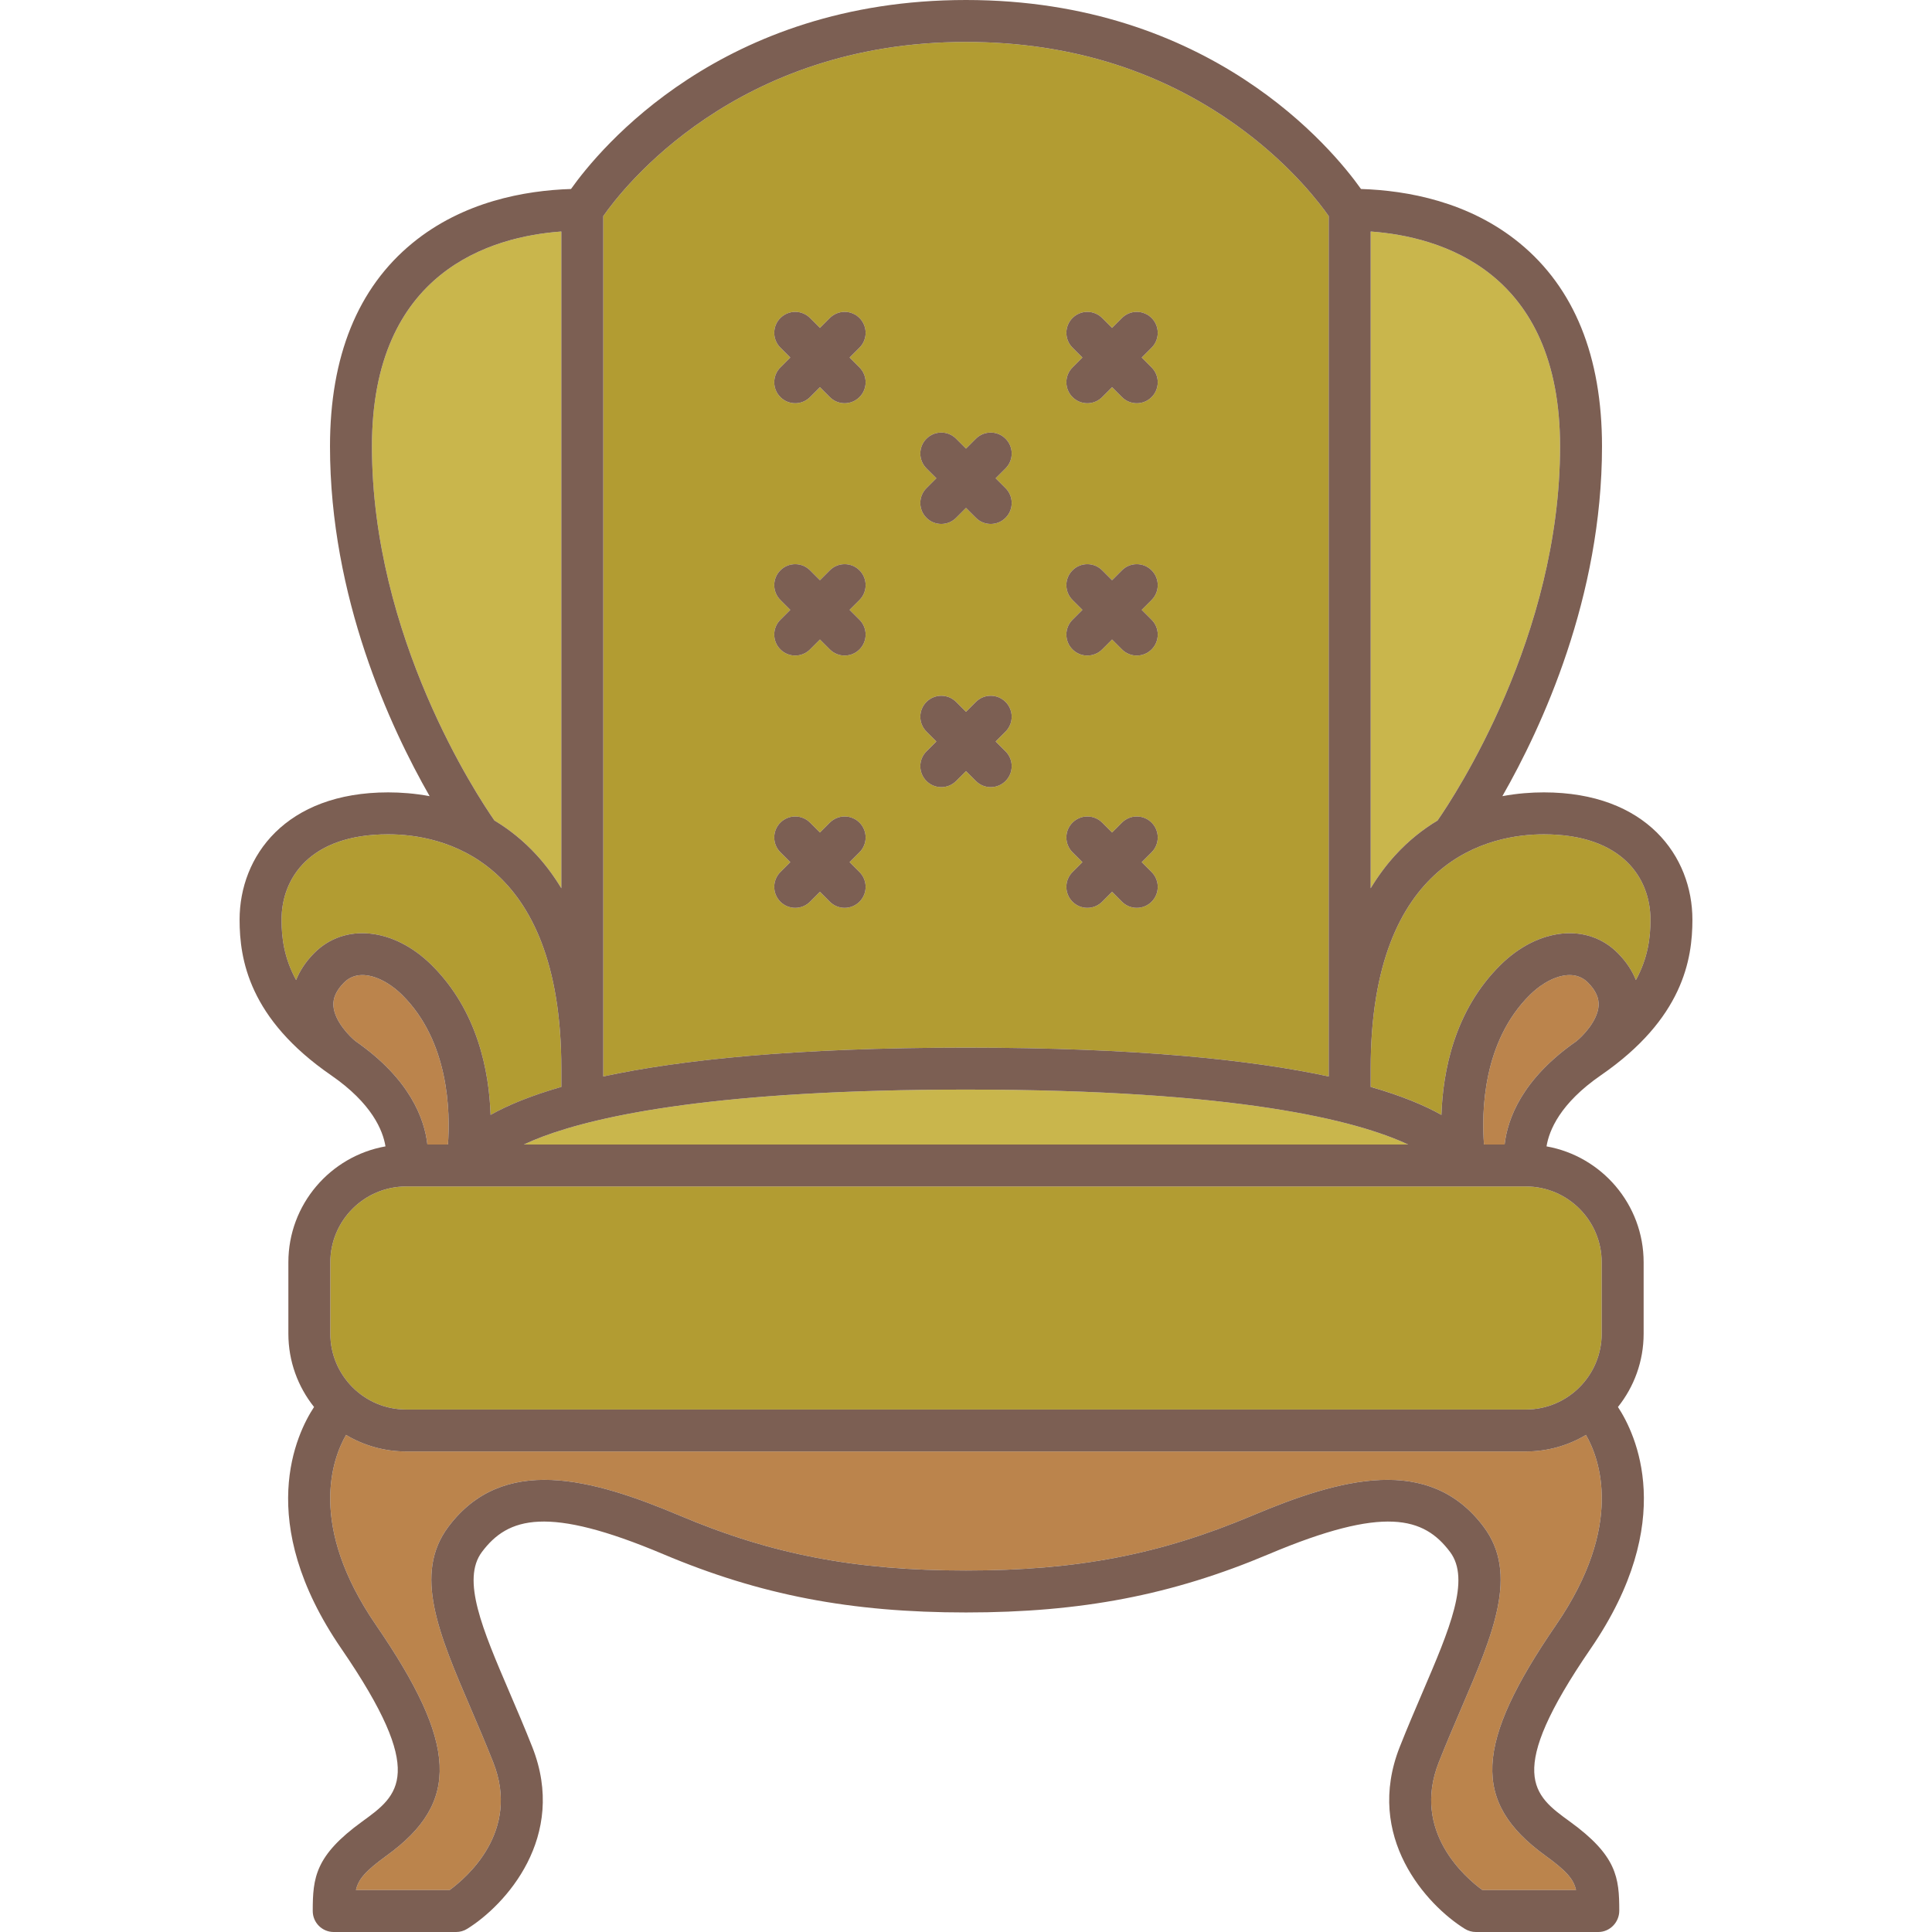 <?xml version="1.0" encoding="UTF-8"?> <svg xmlns="http://www.w3.org/2000/svg" xmlns:xlink="http://www.w3.org/1999/xlink" version="1.1" id="Capa_1" x="0px" y="0px" viewBox="0 0 414.504 414.504" style="enable-background:new 0 0 414.504 414.504;" xml:space="preserve"><g><path style="fill:#C9B64C;" d="M112.382,245.554h94.87h94.86c-10.926-5.111-36.388-11.786-94.86-11.786 c-52.893,0-78.611,5.495-90.872,10.105C114.869,244.44,113.554,245.005,112.382,245.554z"></path><path style="fill:#B29C32;" d="M285.073,230.949V46.367c-1.892-2.712-7.824-10.541-18.133-18.266 C250.024,15.427,229.942,9,207.252,9c-49.397,0-73.639,31.365-77.821,37.365V230.95c16.54-3.557,41.163-6.182,77.821-6.182 C243.91,224.768,268.533,227.393,285.073,230.949z M230.104,74.589c-1.757-1.758-1.757-4.607,0-6.364 c1.758-1.757,4.606-1.757,6.364,0l2.121,2.121l2.121-2.121c1.758-1.757,4.606-1.757,6.364,0c1.757,1.757,1.757,4.606,0,6.364 l-2.121,2.121l2.121,2.122c1.757,1.758,1.757,4.607,0,6.364c-0.879,0.878-2.031,1.318-3.182,1.318 c-1.152,0-2.303-0.439-3.182-1.318l-2.121-2.121l-2.121,2.121c-0.879,0.878-2.03,1.318-3.182,1.318 c-1.152,0-2.303-0.439-3.182-1.318c-1.757-1.757-1.757-4.606,0-6.364l2.121-2.122L230.104,74.589z M230.104,128.721 c-1.757-1.758-1.757-4.607,0-6.364c1.758-1.757,4.606-1.756,6.364,0l2.121,2.121l2.121-2.121c1.758-1.757,4.606-1.757,6.364,0 c1.757,1.757,1.757,4.606,0,6.364l-2.121,2.122l2.121,2.121c1.757,1.758,1.757,4.607,0,6.364c-0.879,0.879-2.031,1.318-3.182,1.318 c-1.152,0-2.303-0.439-3.182-1.318l-2.121-2.121l-2.121,2.121c-0.879,0.879-2.03,1.318-3.182,1.318 c-1.152,0-2.303-0.439-3.182-1.318c-1.757-1.757-1.757-4.606,0-6.364l2.121-2.121L230.104,128.721z M230.104,182.854 c-1.757-1.758-1.757-4.607,0-6.364c1.758-1.757,4.606-1.757,6.364,0l2.121,2.121l2.121-2.121c1.758-1.757,4.606-1.757,6.364,0 c1.757,1.757,1.757,4.606,0,6.364l-2.121,2.121l2.121,2.122c1.757,1.758,1.757,4.607,0,6.364c-0.879,0.878-2.031,1.318-3.182,1.318 c-1.152,0-2.303-0.439-3.182-1.318l-2.121-2.121l-2.121,2.121c-0.879,0.878-2.03,1.318-3.182,1.318 c-1.152,0-2.303-0.439-3.182-1.318c-1.757-1.757-1.757-4.606,0-6.364l2.121-2.122L230.104,182.854z M184.4,187.096 c1.757,1.758,1.757,4.607,0,6.364c-0.879,0.878-2.031,1.318-3.182,1.318c-1.152,0-2.303-0.439-3.182-1.318l-2.121-2.121 l-2.121,2.121c-0.879,0.878-2.03,1.318-3.182,1.318c-1.152,0-2.303-0.439-3.182-1.318c-1.757-1.757-1.757-4.606,0-6.364 l2.121-2.122l-2.121-2.121c-1.757-1.758-1.757-4.607,0-6.364c1.758-1.757,4.607-1.757,6.364,0l2.121,2.121l2.121-2.121 c1.758-1.757,4.606-1.757,6.364,0c1.757,1.757,1.757,4.606,0,6.364l-2.121,2.121L184.4,187.096z M184.4,132.964 c1.757,1.758,1.757,4.607,0,6.364c-0.879,0.879-2.031,1.318-3.182,1.318c-1.152,0-2.303-0.439-3.182-1.318l-2.121-2.121 l-2.121,2.121c-0.879,0.879-2.03,1.318-3.182,1.318c-1.152,0-2.303-0.439-3.182-1.318c-1.757-1.757-1.757-4.606,0-6.364 l2.121-2.121l-2.121-2.122c-1.757-1.758-1.757-4.607,0-6.364c1.758-1.757,4.607-1.756,6.364,0l2.121,2.121l2.121-2.121 c1.758-1.757,4.606-1.757,6.364,0c1.757,1.757,1.757,4.606,0,6.364l-2.121,2.122L184.4,132.964z M184.4,78.832 c1.757,1.758,1.757,4.607,0,6.364c-0.879,0.878-2.031,1.318-3.182,1.318c-1.152,0-2.303-0.439-3.182-1.318l-2.121-2.121 l-2.121,2.121c-0.879,0.878-2.03,1.318-3.182,1.318c-1.152,0-2.303-0.439-3.182-1.318c-1.757-1.757-1.757-4.606,0-6.364 l2.121-2.122l-2.121-2.121c-1.757-1.758-1.757-4.607,0-6.364c1.758-1.757,4.607-1.757,6.364,0l2.121,2.121l2.121-2.121 c1.758-1.757,4.606-1.757,6.364,0c1.757,1.757,1.757,4.606,0,6.364l-2.121,2.121L184.4,78.832z M198.767,100.488 c-1.757-1.757-1.757-4.606,0.001-6.364c1.757-1.757,4.607-1.757,6.364,0l2.121,2.121l2.121-2.121c1.757-1.758,4.607-1.757,6.364,0 c1.758,1.757,1.758,4.606,0.001,6.364l-2.122,2.122l2.122,2.122c1.757,1.757,1.757,4.606-0.001,6.364 c-0.878,0.878-2.03,1.318-3.182,1.318c-1.152,0-2.303-0.439-3.182-1.318l-2.121-2.121l-2.121,2.121 c-0.878,0.879-2.03,1.318-3.182,1.318c-1.152,0-2.303-0.439-3.182-1.318c-1.758-1.757-1.758-4.606-0.001-6.364l2.122-2.122 L198.767,100.488z M201.95,168.879c-1.151,0-2.303-0.439-3.181-1.317c-1.758-1.757-1.758-4.606-0.001-6.364l2.122-2.122 l-2.122-2.122c-1.757-1.758-1.756-4.607,0.001-6.364c1.757-1.757,4.606-1.757,6.364,0.001l2.119,2.12l2.119-2.12 c1.757-1.758,4.607-1.759,6.364-0.001c1.758,1.757,1.758,4.606,0.001,6.364l-2.122,2.122l2.122,2.122 c1.757,1.758,1.756,4.607-0.001,6.364c-0.878,0.878-2.03,1.317-3.181,1.317c-1.152,0-2.304-0.439-3.183-1.319l-2.119-2.12 l-2.119,2.12C204.254,168.44,203.102,168.879,201.95,168.879z"></path><path style="fill:#C9B64C;" d="M115.127,183.441c1.975,2.155,3.735,4.541,5.304,7.13V49.667 c-14.997,1.09-40.631,8.47-40.631,46.109c0,40.832,22.606,74.984,26.28,80.26C109.203,177.914,112.267,180.321,115.127,183.441z"></path><path style="fill:#B29C32;" d="M321.935,207.019c8.116-8.011,18.704-9.071,25.176-2.518c1.927,1.952,3.133,3.915,3.864,5.758 c2.612-4.764,3.126-9.177,3.126-12.939c0-8.856-6.011-18.319-22.883-18.319c-11.168,0-37.145,4.898-37.145,50.266v3.921 c6.705,1.925,11.608,3.996,15.18,6.007C309.559,229.867,312.021,216.805,321.935,207.019z"></path><path style="fill:#C9B64C;" d="M308.423,176.037c3.673-5.29,26.282-39.527,26.282-80.261c0-37.639-25.635-45.019-40.632-46.109 v140.904c1.568-2.589,3.329-4.976,5.304-7.13C302.236,180.322,305.301,177.915,308.423,176.037z"></path><path style="fill:#B29C32;" d="M87.136,254.554c-8.969,0-16.267,7.297-16.267,16.267v15.322c0,8.969,7.297,16.266,16.267,16.266 h240.232c8.969,0,16.267-7.297,16.267-16.266V270.82c0-8.969-7.297-16.267-16.267-16.267H87.136z"></path><path style="fill:#BB844C;" d="M342.973,215.759c0.103-1.671-0.637-3.286-2.266-4.935c-3.33-3.371-8.789-1.017-12.45,2.599 c-10.19,10.059-10.398,25.22-9.873,32.13h4.426c0.615-5.437,3.682-14.014,15.369-22.142 C339.473,222.38,342.767,219.073,342.973,215.759z"></path><path style="fill:#B29C32;" d="M92.569,207.019c9.915,9.787,12.376,22.849,12.682,32.176c3.572-2.01,8.475-4.081,15.18-6.006 v-3.922c0-45.368-25.976-50.266-37.145-50.266c-16.872,0-22.883,9.463-22.883,18.319c0,3.762,0.514,8.175,3.125,12.939 c0.731-1.842,1.937-3.806,3.864-5.757C73.866,197.947,84.454,199.006,92.569,207.019z"></path><path style="fill:#BB844C;" d="M327.368,311.408H87.136c-4.708,0-9.117-1.298-12.895-3.55c-2.858,4.97-8.318,19.296,6.416,40.768 c17.526,25.542,18.115,38.023,2.333,49.462c-4.55,3.298-6.096,5.052-6.622,7.416h20.097c3.581-2.613,15.233-12.536,9.359-27.395 c-1.592-4.027-3.22-7.828-4.795-11.503c-6.929-16.172-12.402-28.946-4.831-39.042c11.691-15.591,30.745-10.376,49.595-2.417 c19.853,8.382,37.659,11.801,61.46,11.801c23.801,0,41.607-3.419,61.458-11.801c18.851-7.958,37.905-13.174,49.594,2.418 c7.574,10.095,2.101,22.868-4.829,39.04c-1.575,3.676-3.204,7.477-4.796,11.504c-5.87,14.848,5.763,24.768,9.361,27.395h20.09 c-0.529-2.375-2.08-4.127-6.617-7.416c-15.782-11.439-15.193-23.92,2.334-49.462c14.731-21.47,9.273-35.796,6.415-40.768 C336.485,310.11,332.076,311.408,327.368,311.408z"></path><path style="fill:#BB844C;" d="M91.694,245.554h4.415c0.508-6.924,0.275-22.124-9.862-32.13c-3.662-3.616-9.121-5.97-12.45-2.599 c-1.635,1.656-2.375,3.278-2.264,4.959c0.224,3.352,3.582,6.682,4.781,7.62C88.01,231.535,91.079,240.115,91.694,245.554z"></path><path style="fill:#7C5F53;" d="M184.4,176.489c-1.758-1.757-4.606-1.757-6.364,0l-2.121,2.121l-2.121-2.121 c-1.757-1.757-4.606-1.757-6.364,0c-1.757,1.757-1.757,4.606,0,6.364l2.121,2.121l-2.121,2.122c-1.757,1.758-1.757,4.607,0,6.364 c0.879,0.878,2.03,1.318,3.182,1.318c1.152,0,2.303-0.439,3.182-1.318l2.121-2.121l2.121,2.121c0.879,0.878,2.03,1.318,3.182,1.318 c1.151,0,2.303-0.439,3.182-1.318c1.757-1.757,1.757-4.606,0-6.364l-2.121-2.122l2.121-2.121 C186.157,181.096,186.157,178.247,184.4,176.489z"></path><path style="fill:#7C5F53;" d="M184.4,122.357c-1.758-1.757-4.606-1.757-6.364,0l-2.121,2.121l-2.121-2.121 c-1.757-1.756-4.606-1.757-6.364,0c-1.757,1.757-1.757,4.606,0,6.364l2.121,2.122l-2.121,2.121c-1.757,1.758-1.757,4.607,0,6.364 c0.879,0.879,2.03,1.318,3.182,1.318c1.152,0,2.303-0.439,3.182-1.318l2.121-2.121l2.121,2.121c0.879,0.879,2.03,1.318,3.182,1.318 c1.151,0,2.303-0.439,3.182-1.318c1.757-1.757,1.757-4.606,0-6.364l-2.121-2.121l2.121-2.122 C186.157,126.963,186.157,124.114,184.4,122.357z"></path><path style="fill:#7C5F53;" d="M184.4,68.225c-1.758-1.757-4.606-1.757-6.364,0l-2.121,2.121l-2.121-2.121 c-1.757-1.757-4.606-1.757-6.364,0c-1.757,1.757-1.757,4.606,0,6.364l2.121,2.121l-2.121,2.122c-1.757,1.758-1.757,4.607,0,6.364 c0.879,0.878,2.03,1.318,3.182,1.318c1.152,0,2.303-0.439,3.182-1.318l2.121-2.121l2.121,2.121c0.879,0.878,2.03,1.318,3.182,1.318 c1.151,0,2.303-0.439,3.182-1.318c1.757-1.757,1.757-4.606,0-6.364l-2.121-2.122l2.121-2.121 C186.157,72.831,186.157,69.982,184.4,68.225z"></path><path style="fill:#7C5F53;" d="M230.104,193.46c0.879,0.878,2.03,1.318,3.182,1.318c1.152,0,2.303-0.439,3.182-1.318l2.121-2.121 l2.121,2.121c0.879,0.878,2.03,1.318,3.182,1.318c1.151,0,2.303-0.439,3.182-1.318c1.757-1.757,1.757-4.606,0-6.364l-2.121-2.122 l2.121-2.121c1.757-1.758,1.757-4.607,0-6.364c-1.758-1.757-4.607-1.757-6.364,0l-2.121,2.121l-2.121-2.121 c-1.758-1.757-4.606-1.757-6.364,0c-1.757,1.757-1.757,4.606,0,6.364l2.121,2.121l-2.121,2.122 C228.347,188.854,228.347,191.703,230.104,193.46z"></path><path style="fill:#7C5F53;" d="M230.104,139.328c0.879,0.879,2.03,1.318,3.182,1.318c1.152,0,2.303-0.439,3.182-1.318l2.121-2.121 l2.121,2.121c0.879,0.879,2.03,1.318,3.182,1.318c1.151,0,2.303-0.439,3.182-1.318c1.757-1.757,1.757-4.606,0-6.364l-2.121-2.121 l2.121-2.122c1.757-1.758,1.757-4.607,0-6.364c-1.758-1.757-4.607-1.757-6.364,0l-2.121,2.121l-2.121-2.121 c-1.758-1.756-4.606-1.757-6.364,0c-1.757,1.757-1.757,4.606,0,6.364l2.121,2.122l-2.121,2.121 C228.347,134.722,228.347,137.571,230.104,139.328z"></path><path style="fill:#7C5F53;" d="M230.104,85.196c0.879,0.878,2.03,1.318,3.182,1.318c1.152,0,2.303-0.439,3.182-1.318l2.121-2.121 l2.121,2.121c0.879,0.878,2.03,1.318,3.182,1.318c1.151,0,2.303-0.439,3.182-1.318c1.757-1.757,1.757-4.606,0-6.364l-2.121-2.122 l2.121-2.121c1.757-1.758,1.757-4.607,0-6.364c-1.758-1.757-4.607-1.757-6.364,0l-2.121,2.121l-2.121-2.121 c-1.758-1.757-4.606-1.757-6.364,0c-1.757,1.757-1.757,4.606,0,6.364l2.121,2.121l-2.121,2.122 C228.347,80.589,228.347,83.438,230.104,85.196z"></path><path style="fill:#7C5F53;" d="M209.371,167.561c0.879,0.879,2.031,1.319,3.183,1.319c1.151,0,2.303-0.439,3.181-1.317 c1.758-1.757,1.758-4.606,0.001-6.364l-2.122-2.122l2.122-2.122c1.757-1.758,1.756-4.607-0.001-6.364 c-1.757-1.757-4.606-1.757-6.364,0.001l-2.119,2.12l-2.119-2.12c-1.757-1.758-4.606-1.759-6.364-0.001 c-1.758,1.757-1.758,4.606-0.001,6.364l2.122,2.122l-2.122,2.122c-1.757,1.758-1.756,4.607,0.001,6.364 c0.878,0.878,2.03,1.317,3.181,1.317c1.152,0,2.304-0.439,3.183-1.319l2.119-2.12L209.371,167.561z"></path><path style="fill:#7C5F53;" d="M198.768,111.095c0.878,0.878,2.03,1.318,3.182,1.318c1.152,0,2.304-0.439,3.182-1.318l2.121-2.121 l2.121,2.121c0.879,0.879,2.03,1.318,3.182,1.318c1.151,0,2.303-0.439,3.182-1.318c1.758-1.757,1.758-4.606,0.001-6.364 l-2.122-2.122l2.122-2.122c1.757-1.757,1.757-4.606-0.001-6.364c-1.757-1.757-4.607-1.757-6.364,0l-2.121,2.121l-2.121-2.121 c-1.757-1.757-4.606-1.758-6.364,0c-1.758,1.757-1.758,4.606-0.001,6.364l2.122,2.122l-2.122,2.122 C197.01,106.488,197.01,109.337,198.768,111.095z"></path><path style="fill:#7C5F53;" d="M343.471,230.69c17.595-12.135,19.63-24.856,19.63-33.37c0-13.598-9.858-27.319-31.883-27.319 c-2.673,0-5.696,0.218-8.889,0.812c8.471-14.807,21.376-42.674,21.376-75.038c0-19.328-5.953-34.007-17.692-43.628 c-10.84-8.884-24.067-11.284-34.016-11.601C285.834,31.873,259.625,0,207.252,0s-78.583,31.873-84.745,40.547 c-9.949,0.317-23.176,2.717-34.016,11.601C76.752,61.769,70.8,76.448,70.8,95.776c0,32.364,12.905,60.231,21.376,75.038 c-3.193-0.594-6.216-0.812-8.89-0.812c-22.024,0-31.883,13.721-31.883,27.319c0,8.514,2.035,21.235,19.63,33.37 c8.774,6.051,11.12,11.855,11.671,15.261c-11.825,2.102-20.835,12.45-20.835,24.869v15.322c0,5.94,2.066,11.404,5.51,15.723 c-3.73,5.663-12.939,24.462,5.857,51.853c18.479,26.931,12.297,31.411,4.472,37.083c-10.098,7.32-10.61,12.04-10.61,19.203 c0,2.485,2.015,4.5,4.5,4.5h26.257c0.837,0,1.657-0.233,2.369-0.674c8.169-5.058,21.603-19.723,13.971-39.03 c-1.639-4.146-3.293-8.006-4.893-11.739c-5.784-13.5-10.353-24.164-5.903-30.098c5.607-7.478,14.07-10.007,38.894,0.474 c20.768,8.769,40.196,12.51,64.96,12.51c24.765,0,44.192-3.741,64.96-12.51c24.823-10.48,33.286-7.952,38.893-0.473 c4.452,5.934-0.117,16.596-5.901,30.095c-1.6,3.733-3.254,7.594-4.894,11.741c-7.631,19.307,5.802,33.972,13.972,39.03 c0.711,0.44,1.532,0.674,2.369,0.674h26.256c2.485,0,4.5-2.084,4.5-4.569c0-7.094-0.512-11.814-10.61-19.134 c-7.826-5.672-14.007-10.152,4.473-37.083c18.794-27.39,9.586-46.189,5.855-51.853c3.444-4.318,5.51-9.783,5.51-15.723V270.82 c0-12.419-9.01-22.767-20.834-24.869C332.351,242.545,334.696,236.741,343.471,230.69z M294.073,49.667 c14.997,1.09,40.632,8.47,40.632,46.109c0,40.734-22.609,74.971-26.282,80.261c-3.123,1.878-6.187,4.285-9.046,7.404 c-1.975,2.155-3.735,4.541-5.304,7.13V49.667z M294.073,229.267c0-45.368,25.976-50.266,37.145-50.266 c16.872,0,22.883,9.463,22.883,18.319c0,3.762-0.514,8.175-3.126,12.939c-0.73-1.842-1.937-3.806-3.864-5.758 c-6.472-6.553-17.061-5.494-25.176,2.518c-9.914,9.786-12.375,22.849-12.681,32.177c-3.572-2.011-8.475-4.082-15.18-6.007V229.267z M129.431,46.365C133.613,40.365,157.855,9,207.252,9c22.69,0,42.772,6.427,59.688,19.101c10.31,7.725,16.242,15.554,18.133,18.266 v184.582c-16.54-3.557-41.163-6.182-77.821-6.182c-36.659,0-61.281,2.625-77.821,6.182V46.365z M207.252,233.768 c58.473,0,83.934,6.675,94.86,11.786h-94.86h-94.87c1.171-0.549,2.487-1.113,3.998-1.681 C128.641,239.263,154.359,233.768,207.252,233.768z M79.8,95.776c0-37.639,25.634-45.019,40.631-46.109v140.904 c-1.568-2.589-3.329-4.976-5.304-7.13c-2.86-3.12-5.924-5.527-9.047-7.405C102.406,170.76,79.8,136.607,79.8,95.776z M67.393,204.501c-1.927,1.952-3.133,3.916-3.864,5.757c-2.611-4.763-3.125-9.176-3.125-12.939c0-8.856,6.011-18.319,22.883-18.319 c11.168,0,37.145,4.898,37.145,50.266v3.922c-6.705,1.925-11.608,3.996-15.18,6.006c-0.306-9.328-2.768-22.39-12.682-32.176 C84.454,199.006,73.866,197.947,67.393,204.501z M76.314,223.404c-1.199-0.938-4.558-4.268-4.781-7.62 c-0.112-1.681,0.628-3.303,2.264-4.959c3.329-3.372,8.788-1.018,12.45,2.599c10.137,10.006,10.37,25.206,9.862,32.13h-4.415 C91.079,240.115,88.01,231.535,76.314,223.404z M333.848,348.626c-17.527,25.542-18.116,38.023-2.334,49.462 c4.538,3.289,6.088,5.042,6.617,7.416h-20.09c-3.598-2.627-15.23-12.547-9.361-27.395c1.592-4.028,3.221-7.829,4.796-11.504 c6.929-16.172,12.402-28.945,4.829-39.04c-11.689-15.592-30.743-10.376-49.594-2.418c-19.852,8.382-37.657,11.801-61.458,11.801 c-23.801,0-41.607-3.419-61.46-11.801c-18.85-7.959-37.904-13.174-49.595,2.417c-7.571,10.096-2.098,22.87,4.831,39.042 c1.575,3.675,3.203,7.476,4.795,11.503c5.874,14.859-5.778,24.782-9.359,27.395H76.368c0.525-2.364,2.072-4.118,6.622-7.416 c15.782-11.438,15.193-23.92-2.333-49.462c-14.734-21.472-9.274-35.798-6.416-40.768c3.778,2.252,8.187,3.55,12.895,3.55h240.232 c4.708,0,9.117-1.298,12.895-3.55C343.121,312.83,348.58,327.156,333.848,348.626z M343.635,270.82v15.322 c0,8.969-7.297,16.266-16.267,16.266H87.136c-8.969,0-16.267-7.297-16.267-16.266V270.82c0-8.969,7.297-16.267,16.267-16.267 h240.232C336.337,254.554,343.635,261.851,343.635,270.82z M322.81,245.554h-4.426c-0.525-6.91-0.317-22.071,9.873-32.13 c3.661-3.616,9.12-5.97,12.45-2.599c1.628,1.649,2.369,3.263,2.266,4.935c-0.206,3.314-3.5,6.621-4.794,7.652 C326.492,231.54,323.425,240.117,322.81,245.554z"></path></g></svg> 